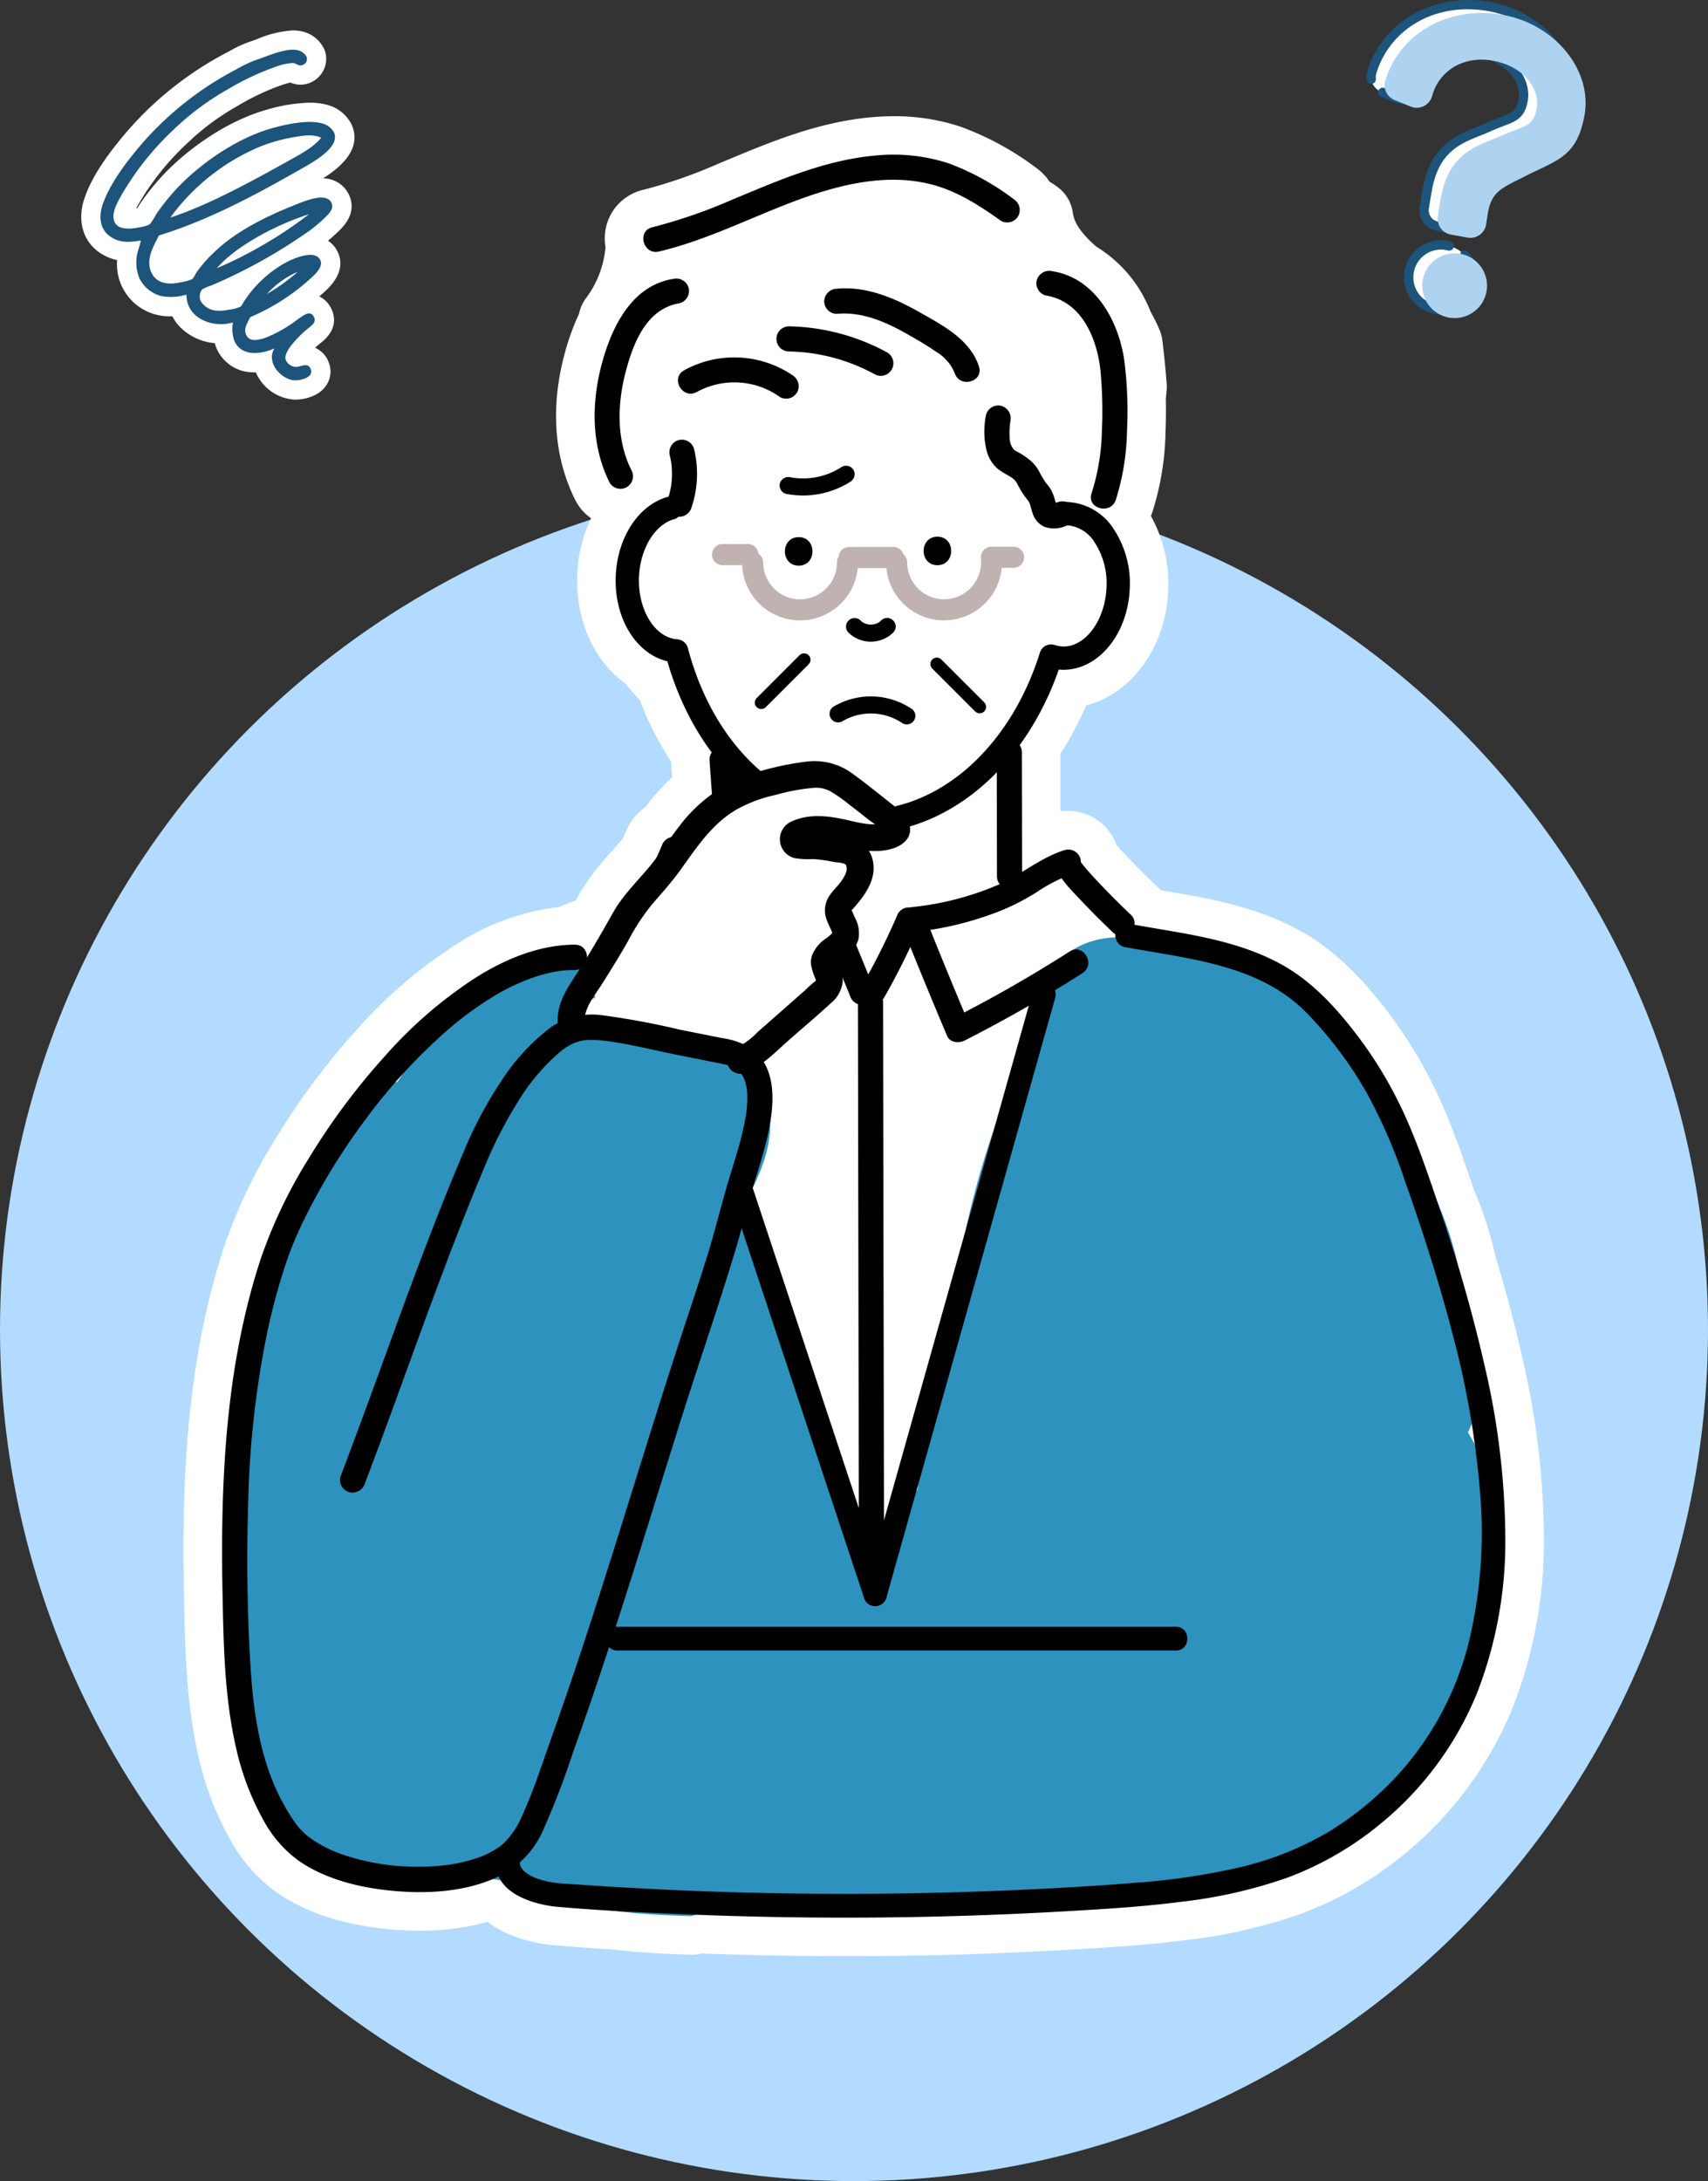 <svg height="374" viewBox="0 0 293 374" width="293" xmlns="http://www.w3.org/2000/svg" xmlns:xlink="http://www.w3.org/1999/xlink"><rect x="0" y="0" width="293" height="374" fill="#333333" stroke="none"/><clipPath id="a"><path d="m0 0h258.063v335.435h-258.063z"/></clipPath><clipPath id="b"><path d="m0 0h34.473v52.319h-34.473z"/></clipPath><ellipse cx="146.5" cy="228" fill="#b2dbff" rx="146.5" ry="146"/><g clip-path="url(#a)" transform="translate(13.937)"><g clip-path="url(#a)"><path d="m245.694 231.427c-1.231-5.6-2.759-11.386-4.672-17.694a66.451 66.451 0 0 0 -3.25-10.411c-.129-.314-.264-.627-.4-.939l-.06-.136c-1.532-4.532-3.118-9.2-5.074-13.774a78.373 78.373 0 0 0 -9.686-16.741c-3.576-4.683-8.587-10.54-15.663-14.293-6.229-3.3-12.974-4.808-18.75-5.844-1.255-.225-2.512-.44-3.769-.655l-.833-.142q-.279-.319-.594-.615c-1.372-1.294-2.81-2.724-4.526-4.5-.819-.85-1.678-1.753-2.464-2.66a8.8 8.8 0 0 0 -8.262-5.812 8.574 8.574 0 0 0 -1.325.1l-.018-9.9a56.038 56.038 0 0 0 4.409-8.283c7.8-2.013 13.71-10 14.086-19.826a23.829 23.829 0 0 0 -2.973-12.671c.09-.212.173-.429.247-.649a48.027 48.027 0 0 0 2.264-13.665c.076-2.067.093-3.969.052-5.8.01-.1.02-.194.029-.29.044-.435.087-.869.118-1.3a6.582 6.582 0 0 0 0-.966c-.181-2.4-.432-4.91-.745-7.461a6.6 6.6 0 0 0 -.471-1.762 28.633 28.633 0 0 0 -1.539-3.1 22.66 22.66 0 0 0 -9.339-11.2c-2.564-2.281-3.762-4.011-4-5.775a6.612 6.612 0 0 0 -2.591-4.411 16.251 16.251 0 0 0 -1.409-.942 9.269 9.269 0 0 0 -2.335-2.4 50.11 50.11 0 0 0 -12.853-7 35.793 35.793 0 0 0 -11.543-1.826c-1.255 0-2.541.06-3.819.176-9.161.834-17.242 4.2-25.056 7.464l-1.323.552a83.381 83.381 0 0 1 -12.748 4.424 8.563 8.563 0 0 0 -5.684 4.41 8.717 8.717 0 0 0 -.813 5.418 17.083 17.083 0 0 1 -3.3 8.7 6.614 6.614 0 0 0 -1.241 2.744 40.55 40.55 0 0 0 -2.39 6.54c-2.551 9.246-1.948 18.024 1.744 25.385a8.375 8.375 0 0 0 2.71 3.127 24.494 24.494 0 0 0 -2.371 9.7c-.3 7.75 2.84 14.756 8.256 18.637.754.939 1.579 1.888 2.468 2.836a54.371 54.371 0 0 0 5.363 10.53c0 .05.006.1.009.15l.182 2.559a34.393 34.393 0 0 0 -3.885 4.212c-.227.291-.446.579-.653.856a9.261 9.261 0 0 0 -3.342 4.142c-.025.056-.051.113-.075.171l-.087.183c-.095.221-.2.446-.3.671-.026.061-.054.12-.082.181-.285.369-.552.7-.806 1-.454.533-.921 1.059-1.387 1.586a40.353 40.353 0 0 0 -5.245 6.912q-.349.617-.7 1.233c-.626.216-1.22.436-1.776.659-.375.149-.729.3-1.063.45a40.691 40.691 0 0 0 -17.741 6.458 81.53 81.53 0 0 0 -17.158 14.8 122.717 122.717 0 0 0 -13.826 18.626 89.551 89.551 0 0 0 -8.777 18.5c-6.677 20.4-7.2 41.669-6.837 59.782.184 9.076.372 18.4 2.518 27.643a51.952 51.952 0 0 0 5.214 13.765 27.472 27.472 0 0 0 8.186 9.406c5.318 3.682 12.322 5.842 20.817 6.421 1.261.086 2.517.13 3.732.13a41.506 41.506 0 0 0 11.578-1.523c3.968 3.009 9.084 3.812 11.516 4.024 2.94.258 6.055.479 9.785.7 4.123.485 8.561.783 13.558.911h.169a6.613 6.613 0 0 0 1.645-.208c8.343.311 16.738.468 24.974.468 5.29 0 10.634-.065 15.882-.193 7.351-.18 14.8-.486 22.139-.91 6.253-.361 13.341-.771 20.321-1.68a88.534 88.534 0 0 0 19.675-4.527 61.57 61.57 0 0 0 17.309-9.927 63.4 63.4 0 0 0 18.916-25.37 78.12 78.12 0 0 0 5.344-29.422 137.984 137.984 0 0 0 -3.586-30.137m-75.636-85.173c-.079-.1-.168-.223-.2-.275.035.053.123.171.2.275m.148.2s-.067-.091-.147-.2c.079.1.149.2.147.2m-.869-1.85a2.26 2.26 0 0 0 -.175-.181 2.26 2.26 0 0 1 .175.181m.444.809a2.022 2.022 0 0 0 -.144-.366 2.022 2.022 0 0 1 .144.366m-.207-.475a2.3 2.3 0 0 0 -.147-.224 2.3 2.3 0 0 1 .147.224m-1.694-1.1a1.973 1.973 0 0 0 -.242-.008c.019 0 .036-.009.054-.009.064 0 .126.011.188.017m1.174.487a2.324 2.324 0 0 0 -.217-.153 2.135 2.135 0 0 1 .217.153m-.322-.221a2.186 2.186 0 0 0 -.35-.161 2.186 2.186 0 0 1 .35.161m-.353-.162a2.1 2.1 0 0 0 -.376-.093 2.1 2.1 0 0 1 .376.093m-1.8-30.934c.25.009.5-.01.744-.022-.143.007-.283.028-.428.028-.106 0-.212 0-.316-.006m1.283-.056c.193-.022.382-.058.573-.093-.191.035-.38.071-.573.093m1.1-.193c.188-.046.372-.106.558-.163-.185.057-.369.117-.558.163m1.064-.327c.183-.068.361-.152.541-.233-.18.08-.358.164-.541.233m1.025-.454c.177-.091.348-.2.521-.3-.173.1-.344.207-.521.3m.981-.575c.17-.112.332-.238.5-.36-.164.122-.326.248-.5.36m.931-.69c.16-.132.313-.277.467-.419-.155.142-.307.286-.467.419m.875-.8c.151-.152.294-.317.439-.478-.144.162-.288.326-.439.478m1.22-1.433c-.134.181-.267.366-.409.537.142-.171.274-.356.409-.537m.709-1.042c-.122.2-.241.4-.371.59.13-.19.249-.391.371-.59m2.363-6.933c.055-.477.094-.962.112-1.452-.019.49-.057.975-.112 1.452m-2.062 6.446c.117-.207.221-.426.331-.641-.109.215-.214.434-.331.641m.593-1.157c.1-.225.194-.46.289-.692-.095.233-.185.467-.289.692m.508-1.23c.09-.245.165-.5.244-.75-.078.251-.153.506-.244.75m.419-1.3c.075-.27.133-.549.2-.826-.064.278-.122.556-.2.826m.322-1.355c.061-.309.1-.625.148-.941-.045.316-.087.633-.148.941m-40.1-77.224h-.053zm7.316.88c-.172-.043-.345-.085-.519-.125.174.04.346.082.519.125m-2.569-.525-.033-.007zm-2.152-.244c-.177-.014-.354-.026-.531-.039.177.012.354.024.531.039m-3.773-.088c-.165.006-.331 0-.5.012.165-.008.331-.007.5-.012m-45.732 57.271a2.29 2.29 0 0 1 -.285-.034 2.411 2.411 0 0 0 .365.032h-.079m-.85-.175a2.154 2.154 0 0 0 .32.112 2.2 2.2 0 0 1 -.32-.112m-1.015-.868a1.727 1.727 0 0 0 .339.461 1.727 1.727 0 0 1 -.339-.461m.5.574a1.928 1.928 0 0 0 .3.214 1.98 1.98 0 0 1 -.3-.214m8.465 61.6c0-.009 0-.008 0-.007v-.009l-.007.015m-.041.1c.02-.046.032-.076.04-.093-.007.017-.018.042-.04.093m.012-.031v-.006zm-.155.363c-.018.042-.033.077-.037.089 0-.011.021-.048.037-.089m-41.686 179.059c.247 0 .494.007.74 0-.129 0-.26.008-.389.008s-.233-.011-.352-.012m10.516-1.4c-.407.126-.817.245-1.23.352.413-.107.823-.226 1.23-.352m-1.837.5c-.428.1-.86.192-1.293.273.433-.082.865-.172 1.293-.273m-1.8.372c-.6.1-1.2.194-1.81.266.606-.072 1.21-.162 1.81-.266m-2.053.289q-.8.089-1.592.143.8-.055 1.592-.143m-2.19.177q-.636.033-1.269.048.633-.015 1.269-.048m8.429-1.509c.575-.192 1.144-.4 1.7-.631-.558.234-1.126.44-1.7.631m36.612 5.436q4.643.182 9.288.29-4.645-.116-9.288-.29m11.244.338q4.529.1 9.059.142-4.529-.04-9.059-.142m10.616.15q3.783.023 7.566 0c-1.176.007-2.352.022-3.527.022-1.347 0-2.692-.012-4.039-.02m10.381-.019c3.126-.031 6.252-.076 9.377-.152-3.125.076-6.251.121-9.377.152" fill="#fff" transform="translate(1.623 1.843)"/><path d="m238.469 256.978a15.189 15.189 0 0 0 -3.255-5.576 10.268 10.268 0 0 0 -2.493-7.166q.03-3.056-.085-6.109a116.633 116.633 0 0 0 -3.853-27.147 41.735 41.735 0 0 0 -7.221-14.638c-.27-.949-.554-1.892-.874-2.824s-.67-1.864-1.045-2.779c-3.085-13.076-9.325-25.579-22.954-28.806a46.041 46.041 0 0 0 -9.826-1.042c-.561-.25-1.136-.483-1.738-.683a15.918 15.918 0 0 0 -8.048-.555l-1.376-.69a11.127 11.127 0 0 0 -2.13-4.331 14.784 14.784 0 0 0 -2.6-3.511c-2.956-2.956-6.171-3.583-10.138-4.1a8.762 8.762 0 0 0 -3.105.164c-.328-.868-.674-1.727-1.048-2.57l-2.291-6.566q1.61-10.288 3.73-20.495c.668-.19 1.327-.4 1.971-.639.387-.094.767-.207 1.144-.332a2.662 2.662 0 0 1 .658-1.606 8.667 8.667 0 0 1 1.518-1.4 8.5 8.5 0 0 1 2.76-2.631 3.725 3.725 0 0 1 2.855-.111c.13-.087.261-.172.385-.266 4.783-3.606 8.393-9.353 6.358-15.624a18.786 18.786 0 0 0 -3.366-6.2 15.886 15.886 0 0 0 .342-5.926 18.907 18.907 0 0 0 -.521-2.508 39.938 39.938 0 0 0 1.719-5.311q.668-.676 1.263-1.394c.476-3.269.866-6.548 1.1-9.84q-.271-3.582-.715-7.152a23.317 23.317 0 0 0 -6.848-9.015 3.6 3.6 0 0 1 -1.271-2.011c-.34-.281-.673-.561-.986-.839-3.12-2.761-5.685-5.834-6.233-9.9a9.168 9.168 0 0 0 -1.554-.939 22.855 22.855 0 0 0 -2.745-1.1 16.328 16.328 0 0 0 -6.631-4.259 25.994 25.994 0 0 0 -5.639-1.436 21.142 21.142 0 0 0 -2.01-1.273c-.128-.224-.27-.435-.41-.65-4.657-.866-9.545.165-14.071 1.338a134.438 134.438 0 0 0 -16 5.3c-5.59 2.22-11.12 4.4-16.785 6.062-.368.314-.72.645-1.061.983a24.265 24.265 0 0 1 -4.776 13.683c-.056.294-.111.59-.176.883.046.307.095.614.155.915a12.6 12.6 0 0 0 0 1.353 12.352 12.352 0 0 0 -1.1 1.458c-.058.149-.113.285-.169.423a3.962 3.962 0 0 1 -.206.516c-.014.035-.028.066-.041.1a58.236 58.236 0 0 0 .142 17.241 15.036 15.036 0 0 0 1.138 1.309 21.087 21.087 0 0 0 5.529 12.322 10.855 10.855 0 0 0 -2.738 3.857c-3.459 8.051 1.82 15.664 7.309 21.18.164.271.327.542.5.806a6.553 6.553 0 0 0 2.508 2.21 23.757 23.757 0 0 1 3.556 4.544 58.272 58.272 0 0 1 3.441 7.527q.41.988.835 1.955a5.866 5.866 0 0 0 -2.7 4.927q-.015 2.779-.029 5.556c.172.5.35.988.569 1.468 1.169 2.555-1.416 6.172-4.312 4.864-1.7-.766-3.358-1.608-5.045-2.392a13 13 0 0 0 -4.749 6.428 21.124 21.124 0 0 0 -1.013 4.1 42.761 42.761 0 0 0 -9.794 2.576 52.883 52.883 0 0 0 -11.874 6.623 10.091 10.091 0 0 0 -7.814 3.356 48.554 48.554 0 0 0 -6.551 9.96c-.289.2-.575.414-.86.637a61.959 61.959 0 0 0 -13.881 15.427c-.028.806-.115 1.658-.2 2.573a64.389 64.389 0 0 1 -2.561 11.363c-2.331 8.345-3.212 17.122-3.689 25.748a3.149 3.149 0 0 1 -1.626 2.723c.264 4.61-.672 9.727-.717 13.294v.044q.569 2.025 1.276 4c-.093 1.987-.132 3.978-.107 5.971a12.036 12.036 0 0 0 .8 4.213h.49c.077-.044.16-.074.239-.112.03.158.067.317.1.476h203.06a12.284 12.284 0 0 0 .2-8.005" fill="#fff" transform="translate(3.303 2.536)"/><path d="m239.414 243.03a23.32 23.32 0 0 0 -3.563-11.662c-.11-.22-.221-.441-.338-.657a10.986 10.986 0 0 0 1.215-6c-.894-10.718-1.713-21.857-5.829-31.909a56.586 56.586 0 0 0 -11.058-17.726 50.886 50.886 0 0 0 -10.985-17.266 21.516 21.516 0 0 0 -10.316-6.071 16.971 16.971 0 0 0 -2.963-.436 25.894 25.894 0 0 0 -5.056-1.284 67.216 67.216 0 0 0 -11.521-3.791c-5.787-1.322-12.7.818-15.624 6.359a14.91 14.91 0 0 0 -1.738 7.833q-1.663 6.134-3.325 12.269a14.737 14.737 0 0 0 -4.313 6.645 151.963 151.963 0 0 0 -5.448 20.6c-3.02 12.851-5.391 25.833-7.237 38.936-.007.021-.014.042-.02.062h.011c-.076.532-.147 1.067-.22 1.6l-1.9 2.4a16.259 16.259 0 0 0 -3.944 9.406q-2.422-4.448-5.165-8.694c.019-.119.031-.239.046-.358a8.521 8.521 0 0 1 -4.29-7.863c.034-6.1-2.612-12.014-4.6-17.652-.813-2.3-1.548-4.575-2.174-6.857-1.695-3.08-3.511-6.106-5.481-9.027q-1.334-7.77-3.3-15.387a11.842 11.842 0 0 0 4.2-9.3c-.306-6.857-5.555-12.635-12.644-12.644-1.484 0-2.981.007-4.483.017-.033 0-.066-.012-.1-.017-.127-.1-.248-.2-.377-.3a9.694 9.694 0 0 0 -6.051-1.978 7.2 7.2 0 0 0 -1.734-.712c.861-1.409.661-4.815.372-6.087-2.087-9.185-12.388-6.312-18.628-3.771a9.536 9.536 0 0 0 -.947.454 10.857 10.857 0 0 0 -6.792 3.722c-.4.45-.774.915-1.165 1.37a32.07 32.07 0 0 0 -6.777 8.628c-1.133 1.578-2.242 3.171-3.3 4.794a10.586 10.586 0 0 0 -6.992 3.555 57.78 57.78 0 0 0 -9.379 15.06 12.413 12.413 0 0 0 -2.72 4.941 312.567 312.567 0 0 0 -9.423 47.037 7.554 7.554 0 0 1 1.6 3.8c2.1 14.77.107 30.282 3.03 44.938a27.775 27.775 0 0 0 2.16 2.133 18.48 18.48 0 0 0 6.645 10.36c6.948 5.369 15.87 5.583 24.324 3.8.067.551.141 1.094.214 1.637a20.033 20.033 0 0 1 7.468-.5 7.771 7.771 0 0 1 3.87 1.642c9.442 3.42 19.541 4.364 29.673 4.623a7.98 7.98 0 0 1 3.586-.552c22.093 1.447 44.153-.115 66.191-1.714 3.288-.574 6.572-1.175 9.846-1.839 8.468-1.719 17.064-3.494 25.143-6.614 4.479-1.731 8.867-3.678 13.3-5.522 7.741-8.5 13.137-18.728 17.32-29.368a7.727 7.727 0 0 1 2.228-3.17q-.258-10.945-.516-21.889" fill="#2d92be" transform="translate(2.378 14.866)"/><path d="m125.445 135.052c-.364 0-.726-.007-1.091-.021-14.7-.562-27.261-12.095-32.29-29.511-5.334-1.255-9.132-7.328-8.855-14.57.256-6.709 3.982-12.327 9.06-13.664a2 2 0 0 1 1.016 3.86c-3.341.878-5.9 5.066-6.088 9.956-.214 5.614 2.738 10.393 6.583 10.653a2 2 0 0 1 1.8 1.482c4.317 16.385 15.675 27.3 28.931 27.8 13.635.528 26.247-10.333 31.465-27.006a2 2 0 0 1 2.539-1.3 4.9 4.9 0 0 0 1.363.251c3.852.159 7.3-4.486 7.52-10.117a12.833 12.833 0 0 0 -1.992-7.662 6.141 6.141 0 0 0 -4.733-3 2 2 0 1 1 .152-3.988 10.011 10.011 0 0 1 7.882 4.747 16.828 16.828 0 0 1 2.679 10.055c-.3 7.927-5.522 14.174-11.66 13.953-.171-.007-.34-.018-.509-.034-5.943 17.013-19.247 28.106-33.766 28.106" transform="translate(8.48 7.871)"/><path d="m64.637 304.225c-.685 5.608 6.215 7.723 10.541 8.1 7.185.629 14.41.965 21.614 1.268q21.817.917 43.662.386 10.965-.268 21.918-.9c6.624-.382 13.266-.779 19.849-1.636a82.812 82.812 0 0 0 18.226-4.168 55.435 55.435 0 0 0 15.473-8.886 56.509 56.509 0 0 0 16.936-22.719 71.767 71.767 0 0 0 4.852-26.938 132.154 132.154 0 0 0 -3.433-28.7 262.183 262.183 0 0 0 -7.9-27.639c-1.606-4.748-3.2-9.522-5.175-14.133a71.7 71.7 0 0 0 -8.864-15.33c-3.77-4.938-7.954-9.52-13.506-12.464-5.236-2.778-11.025-4.138-16.818-5.177-2.871-.513-5.751-.969-8.617-1.5a2.1 2.1 0 0 0 -2.51 1.425 2.059 2.059 0 0 0 1.425 2.51c10.93 2.031 23.232 2.949 31.422 11.414a67.434 67.434 0 0 1 10.286 13.762 91.148 91.148 0 0 1 6.378 14.674c3.03 8.6 5.863 17.287 8.159 26.119a152.509 152.509 0 0 1 4.793 27.233 80.208 80.208 0 0 1 -1.991 26.367 52.711 52.711 0 0 1 -12.208 22.541 55.617 55.617 0 0 1 -11.41 9.421 54.277 54.277 0 0 1 -16.367 6.465 120.164 120.164 0 0 1 -17.753 2.526c-6.81.547-13.635.924-20.46 1.223q-21.2.927-42.431.486-10.557-.222-21.1-.78-5.322-.281-10.641-.65c-2.627-.183-5.174-.186-7.642-1.163a6.106 6.106 0 0 1 -2.13-1.323 3.344 3.344 0 0 1 -.443-.663 1.614 1.614 0 0 1 -.086-.314c.009.044.02.247 0-.009a3.979 3.979 0 0 1 .037-.825 2.052 2.052 0 0 0 -2.04-2.041 2.091 2.091 0 0 0 -2.041 2.041" transform="translate(6.584 14.652)"/><path d="m97.8 118.4 1.436 20.1a2.207 2.207 0 0 0 2.155 2.155 2.172 2.172 0 0 0 2.154-2.155q-.716-10.046-1.43-20.094a2.208 2.208 0 0 0 -2.155-2.155 2.174 2.174 0 0 0 -2.16 2.149" transform="translate(9.969 11.849)"/><path d="m142.523 117.28q.017 10.61.037 21.221c0 2.774 4.315 2.778 4.311 0q-.021-10.61-.039-21.221c0-2.774-4.315-2.778-4.31 0" transform="translate(14.527 11.742)"/><path d="m156.576 149.682q-9.836 6.278-20.248 11.57l2.949.772q-3.866-9.154-7.548-18.386-1.038 1.365-2.078 2.728a56.166 56.166 0 0 0 15.037-3.655 39.826 39.826 0 0 0 6.269-3.228 27.148 27.148 0 0 1 5.952-3.051q-.572-2.078-1.146-4.156c-4.337 1.686.745 6.508 2.348 8.221 1.9 2.026 3.86 4.007 5.881 5.913s5.071-1.14 3.048-3.048c-1.622-1.531-3.2-3.115-4.745-4.72-1.039-1.077-2.069-2.165-3.035-3.308-.19-.224-.374-.451-.556-.679.374.465-.118-.165-.214-.31a3.681 3.681 0 0 0 -.3-.508c.022.023.2.575.125.285a2.021 2.021 0 0 1 -1.4 2.309 2.219 2.219 0 0 0 1.505-2.651 2.18 2.18 0 0 0 -2.651-1.505c-4.321 1.322-7.723 4.447-11.863 6.141a50.394 50.394 0 0 1 -14.248 3.64c-1.237.115-2.645 1.308-2.078 2.727q3.894 9.749 7.982 19.416c.471 1.115 2.022 1.244 2.949.772q10.4-5.286 20.248-11.569c2.332-1.489.172-5.221-2.175-3.722" transform="translate(12.99 13.474)"/><path d="m92.442 134.708c4.065 2.436 8.114 5.2 12.712 6.529 4.344 1.258 9.046 1.439 13.074 3.657l-.774-2.949c-2.855 6.057-3.842 12.895-7.24 18.7l2.433-.991c-7.532-2.785-14.185-7.546-20.891-11.862-2.339-1.506-4.5 2.224-2.175 3.722 7.049 4.538 14 9.37 21.921 12.3a2.17 2.17 0 0 0 2.434-.991c3.416-5.838 4.38-12.633 7.241-18.7a2.2 2.2 0 0 0 -.774-2.949c-4.187-2.305-8.907-2.761-13.462-3.918-4.487-1.139-8.4-3.918-12.324-6.268-2.385-1.429-4.554 2.3-2.175 3.722" transform="translate(9.029 13.319)"/><path d="m90.9 131.779c.163-.389-.152.353-.182.421q-.162.374-.328.745-.289.65-.593 1.294-.65 1.382-1.353 2.735-1.408 2.707-3.03 5.295a2.175 2.175 0 0 0 .772 2.949 2.2 2.2 0 0 0 2.949-.772 80.325 80.325 0 0 0 5.922-11.52 2.161 2.161 0 0 0 -1.505-2.651 2.224 2.224 0 0 0 -2.651 1.505" transform="translate(8.676 13.272)"/><path d="m114.568 142.714q2.821 6.881 5.642 13.761a2.212 2.212 0 0 0 2.651 1.505 2.176 2.176 0 0 0 1.505-2.651q-2.821-6.879-5.642-13.761a2.213 2.213 0 0 0 -2.651-1.505 2.176 2.176 0 0 0 -1.505 2.651" transform="translate(11.666 14.267)"/><path d="m127.734 142.265a124.056 124.056 0 0 1 -6.08 12.2 2.156 2.156 0 0 0 3.723 2.175 124.162 124.162 0 0 0 6.078-12.2 2.215 2.215 0 0 0 -.774-2.949 2.178 2.178 0 0 0 -2.948.774" transform="translate(12.372 14.395)"/><path d="m120.912 156.138q.068 38.116.134 76.233.02 10.714.039 21.428c0 2.774 4.315 2.778 4.31 0q-.066-38.116-.134-76.233-.018-10.714-.037-21.428c-.006-2.774-4.316-2.778-4.311 0" transform="translate(12.325 15.703)"/><path d="m142.206 58.267c-1.478-4.57-6.085-6.975-10-9.2-4.367-2.485-9.251-4.609-14.388-4.132a2.214 2.214 0 0 0 -2.156 2.155 2.172 2.172 0 0 0 2.156 2.155c4.294-.4 8.221 1.3 11.892 3.362 1.745.98 3.5 1.993 5.145 3.132a7.643 7.643 0 0 1 3.2 3.676c.848 2.628 5.012 1.5 4.156-1.146" transform="translate(11.789 4.573)"/><path d="m127.258 55.28a36.639 36.639 0 0 0 -16.876-4.5 2.155 2.155 0 0 0 0 4.311 31.909 31.909 0 0 1 14.701 3.909 2.156 2.156 0 0 0 2.175-3.722" transform="translate(11.032 5.176)"/><path d="m112.553 58.681a17.84 17.84 0 0 0 -18.6-.852c-2.424 1.349-.253 5.072 2.175 3.721a13.4 13.4 0 0 1 14.245.853 2.176 2.176 0 0 0 2.949-.774 2.2 2.2 0 0 0 -.774-2.949" transform="translate(9.469 5.669)"/><path d="m90.187 40.678c8.084-1.921 15.507-5.717 23.246-8.628 7.391-2.779 15.662-4.907 23.514-2.874 4.395 1.137 8.238 3.621 11.9 6.226a2.174 2.174 0 0 0 2.949-.774 2.2 2.2 0 0 0 -.774-2.949 43.823 43.823 0 0 0 -11.148-6.127 30.751 30.751 0 0 0 -12.634-1.326c-8.635.787-16.526 4.246-24.44 7.537a90.519 90.519 0 0 1 -13.758 4.757c-2.7.641-1.555 4.8 1.146 4.156" transform="translate(8.919 2.454)"/><path d="m93.387 43.406c-7.047 1.141-10.454 8.105-12.161 14.294-1.881 6.821-1.943 14.236 1.28 20.663a2.156 2.156 0 0 0 3.722-2.176c-2.635-5.254-2.418-11.451-.937-17.007 1.308-4.908 3.576-10.7 9.241-11.614a2.172 2.172 0 0 0 1.505-2.651 2.206 2.206 0 0 0 -2.651-1.505" transform="translate(8.147 4.42)"/><path d="m150.274 46.366c6.151.952 8.819 7.32 9.406 12.85a73.537 73.537 0 0 1 .242 10.6 37.164 37.164 0 0 1 -1.762 10.461c-.887 2.636 3.275 3.765 4.156 1.146a41.7 41.7 0 0 0 1.923-11.8 68.4 68.4 0 0 0 -.463-12.1c-.96-6.745-4.973-14.174-12.357-15.317a2.224 2.224 0 0 0 -2.651 1.505 2.172 2.172 0 0 0 1.505 2.651" transform="translate(15.157 4.299)"/><path d="m140.894 64.679a13.759 13.759 0 0 0 .17 6.473 6.218 6.218 0 0 0 1.837 2.815 10.573 10.573 0 0 0 1.575 1.007c.209.119.417.242.618.372.089.057.176.12.267.176.511.313-.147-.142.08.051.121.1.239.2.35.317.129.129.375.517.065.024.143.228.294.444.424.681a18.787 18.787 0 0 0 1 1.745c.117.17.242.334.367.5.158.206.316.412.479.614.032.04.249.355.076.087s.074.155.113.221c.251.418-.076-.313.067.154.169.555.291 1.131.5 1.674a3.75 3.75 0 0 0 2.042 2.324 5.075 5.075 0 0 0 3.634-.15 2.21 2.21 0 0 0 1.505-2.651 2.175 2.175 0 0 0 -2.651-1.505c-.3.1-.6.177-.895.269-.267.05-.256.053.033.008a2.334 2.334 0 0 1 -.3 0c.347.061.41.066.191.015.331.159.4.185.209.079 0 0 .463.359.4.4-.1.072-.258-.909-.032 0-.04-.162-.1-.322-.151-.483-.088-.31-.16-.624-.257-.93a7.627 7.627 0 0 0 -.6-1.453 6.015 6.015 0 0 0 -.581-.812c-.045-.056-.371-.457-.185-.217a15.207 15.207 0 0 1 -1.244-2.064 6.7 6.7 0 0 0 -1.513-1.893 11.624 11.624 0 0 0 -1.512-1.084c-.307-.185-.628-.346-.94-.525a3.605 3.605 0 0 1 -.359-.216c.139.113.153.12.042.022a3 3 0 0 1 -.768-1.809 12.186 12.186 0 0 1 -.03-1.678c.014-.3.037-.6.067-.9.015-.148.032-.3.05-.442q-.045.316.012-.073a2.226 2.226 0 0 0 -1.505-2.651 2.171 2.171 0 0 0 -2.651 1.505" transform="translate(14.331 6.433)"/><path d="m91.673 71.146c.088.367.166.736.229 1.109.018.107.035.214.051.32l-.033-.252a4.843 4.843 0 0 1 .067.644 15.75 15.75 0 0 1 .037 2.1c-.018.35-.056.7-.086 1.048-.02.164-.012.107.025-.172-.015.107-.032.214-.05.32-.025.16-.054.32-.085.478a16.106 16.106 0 0 1 -.593 2.184 2.169 2.169 0 0 0 1.505 2.651 2.208 2.208 0 0 0 2.65-1.505 18.04 18.04 0 0 0 .439-10.071 2.175 2.175 0 0 0 -2.651-1.505 2.2 2.2 0 0 0 -1.505 2.651" transform="translate(9.29 6.973)"/><path d="m133.506 88.406c3.148 0 3.154-4.893 0-4.893s-3.154 4.893 0 4.893" transform="translate(13.367 8.512)"/><path d="m111.908 88.476c3.148 0 3.154-4.893 0-4.893s-3.154 4.893 0 4.893" transform="translate(11.166 8.52)"/><path d="m119.482 98.68a5.513 5.513 0 0 0 7.643.013 1.468 1.468 0 1 0 -2.075-2.076c-.088.089-.18.172-.274.253-.152.131.107-.073.121-.094a.637.637 0 0 1 -.152.1 3.56 3.56 0 0 1 -.321.185.656.656 0 0 1 -.166.079c.025 0 .337-.128.145-.062a4.969 4.969 0 0 1 -.714.2c-.048.009-.1.014-.147.024.442-.085.245-.032.131-.023s-.248.017-.372.015-.224 0-.336-.013c-.063-.006-.3-.035-.026 0s.022 0-.025-.009a4.66 4.66 0 0 1 -.679-.19c-.13-.046-.186-.147.111.048a1.142 1.142 0 0 0 -.133-.064 3.537 3.537 0 0 1 -.321-.183c-.052-.033-.1-.074-.153-.1-.136-.077.292.248.091.072-.094-.083-.185-.165-.272-.255a1.468 1.468 0 0 0 -2.076 2.076" transform="translate(12.136 9.804)"/><g fill="#c0b2b0"><path d="m112.824 97.631a9.945 9.945 0 0 1 -9.946-9.929 1.81 1.81 0 0 1 1.806-1.812 1.809 1.809 0 0 1 1.816 1.81 6.33 6.33 0 0 0 6.329 6.318h.011a6.33 6.33 0 0 0 6.318-6.342 1.807 1.807 0 0 1 1.8-1.812 1.808 1.808 0 0 1 1.808 1.8 9.945 9.945 0 0 1 -9.928 9.965z" transform="translate(10.486 8.752)"/><path d="m135.247 97.631a9.949 9.949 0 0 1 -9.947-9.931 1.809 1.809 0 0 1 1.806-1.812 1.809 1.809 0 0 1 1.809 1.8 6.328 6.328 0 0 0 6.329 6.318h.011a6.328 6.328 0 0 0 6.32-6.341 1.807 1.807 0 0 1 1.8-1.812 1.808 1.808 0 0 1 1.808 1.8 9.947 9.947 0 0 1 -9.929 9.965z" transform="translate(12.772 8.752)"/><path d="m119.7 88.74a1.808 1.808 0 0 1 0-3.617l7.6-.014a1.809 1.809 0 0 1 0 3.618z" transform="translate(12.017 8.675)"/><path d="m141.859 88.7a1.809 1.809 0 0 1 0-3.618l3.8-.007a1.809 1.809 0 0 1 0 3.618z" transform="translate(14.275 8.672)"/><path d="m100.007 88.281a1.809 1.809 0 0 1 0-3.618l4.341-.008a1.809 1.809 0 0 1 0 3.618l-4.34.008z" transform="translate(10.009 8.629)"/></g><path d="m126.878 259.629a2 2 0 0 1 -1.894-1.369l-33.434-100.846a2 2 0 1 1 3.788-1.255l33.434 100.846a2 2 0 0 1 -1.894 2.624" transform="translate(9.321 15.778)"/><path d="m123.787 259.825a2 2 0 0 1 -1.922-2.537l28.991-102.971a2 2 0 0 1 3.844 1.083l-28.994 102.969a2 2 0 0 1 -1.92 1.456" transform="translate(12.414 15.581)"/><path d="m83.645 257.222h95.806c2.626 0 2.63-4.08 0-4.08h-95.806c-2.626 0-2.63 4.08 0 4.08" transform="translate(8.325 25.803)"/><path d="m118.659 112.656a9.62 9.62 0 0 1 10.325.3 1.468 1.468 0 1 0 1.482-2.534 12.59 12.59 0 0 0 -13.289-.3 1.469 1.469 0 0 0 1.482 2.534" transform="translate(11.872 11.046)"/><path d="m119.387 72.674a12.143 12.143 0 0 1 -8.809 1.783 1.506 1.506 0 0 0 -1.806 1.025 1.482 1.482 0 0 0 1.026 1.806 15.136 15.136 0 0 0 11.071-2.079 1.5 1.5 0 0 0 .531-2.009 1.484 1.484 0 0 0 -2.009-.527" transform="translate(11.082 7.387)"/><path d="m110.63 173.865c-.984-7.32-7.66-11.712-14.735-11.536a104.643 104.643 0 0 1 -10.55-.184c-6.612-.5-12.934 6.173-12.645 12.645a12.638 12.638 0 0 0 7.85 11.512c-1.737 6.368 2.184 14.015 8.836 15.531 6.68 1.522 13.676-2.006 15.553-8.831.043-.154.2-.617.326-1.02.1-.223.2-.436.248-.528.628-1.206 1.318-2.377 1.927-3.591 2.242-4.471 3.869-8.933 3.189-14" fill="#2d92be" transform="translate(7.409 16.525)"/><path d="m128.635 125.747a26.631 26.631 0 0 0 -7.909-3.382 21.844 21.844 0 0 0 -11.353-.033 1.957 1.957 0 0 0 -.388.152 18.192 18.192 0 0 0 -3.4 1.4 17.2 17.2 0 0 0 -2.41 1.5c-.38.13-.763.252-1.138.4a2.251 2.251 0 0 0 -1.37 1.3 11.206 11.206 0 0 0 -3.881 1.8 28 28 0 0 0 -5.726 6.094 1.749 1.749 0 0 0 .181 2.293c-.015.029-.032.057-.047.087-1.965 2.133-4.226 3.982-6.125 6.183a20.487 20.487 0 0 0 -4.888 10.71 8.816 8.816 0 0 0 .159 4.4 6.484 6.484 0 0 0 -3.34 4.37 2.22 2.22 0 0 0 .13 1.359 5.62 5.62 0 0 1 2.653-.8 52.054 52.054 0 0 1 23.7 4.364 8.956 8.956 0 0 1 1.169.647 12.171 12.171 0 0 0 4.9-1.5 8.686 8.686 0 0 0 4.358-5.814 2.558 2.558 0 0 0 -.037-1.128 51.856 51.856 0 0 0 3.84-3.64c.1-.042.2-.073.3-.126a7.394 7.394 0 0 0 2.817-3.431 16.9 16.9 0 0 0 1.462-4.148 17.189 17.189 0 0 0 -.442-8.748 2.11 2.11 0 0 0 -.78-1.084c.511 0 1.024.018 1.525.035a2.087 2.087 0 0 0 2.066-2.066 2.125 2.125 0 0 0 -2.066-2.066l-.648-.066a1.96 1.96 0 0 0 -1.08-.747 41.17 41.17 0 0 0 -7.693-1.208 2.181 2.181 0 0 1 -.6-1.36 2.188 2.188 0 0 0 -.224-.887l.246-.32 2.224-1.24.032-.006a21.437 21.437 0 0 1 6.209.606 14.834 14.834 0 0 0 7.08-.13 2.091 2.091 0 0 0 .494-3.776" fill="#fff" transform="translate(7.843 12.394)"/><path d="m78.782 163.548c-.223-2.7 1.673-4.8 3.039-6.963 1.528-2.417 3.037-4.848 4.445-7.338a36.953 36.953 0 0 1 4.087-6.236c1.708-1.976 3.438-3.9 4.962-6.022 2.776-3.875 5.425-7.92 9.675-10.326a24.73 24.73 0 0 1 6.673-2.457 34.032 34.032 0 0 1 6.264-1.169 5.219 5.219 0 0 1 2.907.512 24.22 24.22 0 0 1 3.355 2.35c1.052.809 2.1 1.6 3.129 2.442.628.516 2.732 1.809 2.823 2.466v-1.221c.273-1.02.691-.5 0-.5a7.539 7.539 0 0 0 -.786.154 9.56 9.56 0 0 1 -2.144-.036c-1.351-.152-2.673-.52-4-.8-2.981-.63-6.051-.925-8.9.376a3.331 3.331 0 0 0 .529 6.3 15.331 15.331 0 0 0 3.188.153 27.305 27.305 0 0 1 3.56.5c.7.1.953.1 1.38.2.2.048.393.1.588.156-.284-.087.119.239.011.013a1.926 1.926 0 0 1 .182 1.026 4.411 4.411 0 0 1 -.678 1.525c-.636 1.006-1.538 1.8-2.219 2.768a4.553 4.553 0 0 0 -.581 4.1 17.371 17.371 0 0 0 .778 1.774c.036.08.336.949.28.476l-.056.209c.1-.221.078-.214-.051.022.28-.361-.2.173-.224.194a6.831 6.831 0 0 1 -.811.658 6.267 6.267 0 0 0 -2.35 2.817 4.2 4.2 0 0 0 -.228 1.523 10.409 10.409 0 0 0 .8 2.612c.094.325.132.252-.181.469a19.037 19.037 0 0 0 -1.57 1.419l-4.228 3.718-3.926 3.452a12.739 12.739 0 0 1 -3.6 2.688 2.359 2.359 0 0 0 -1.6 2.824 2.316 2.316 0 0 0 2.824 1.6c3.039-1.132 5.348-3.624 7.74-5.728s4.836-4.149 7.17-6.307a5.479 5.479 0 0 0 2.036-3.826 5.647 5.647 0 0 0 -.574-2.343c-.073-.169-.174-.443-.247-.6-.227-.5.076-.112-.053-.088l-.069.171c.141-.219.144-.235.01-.044.166-.141.314-.314.478-.461.555-.494-.329.255.264-.217.277-.218.563-.424.837-.645a5.491 5.491 0 0 0 2.043-2.9 5.641 5.641 0 0 0 -.627-3.768c-.2-.445-.383-.876-.509-1.168-.23-.536.063-.134-.026-.021.151-.192.332-.381.495-.569 1.921-2.2 3.833-4.913 3.125-8.012a5.119 5.119 0 0 0 -2.45-3.372 5.8 5.8 0 0 0 -1.7-.6c-.366-.072-.739-.114-1.107-.162-.169-.023-.337-.045-.507-.066q.279.04-.151-.026a27.3 27.3 0 0 0 -3.741-.579c-.515-.023-1.029-.011-1.544-.011-.253 0-.506 0-.759-.012-.177-.008-.354-.019-.531-.034a1.24 1.24 0 0 1 1.052.92c.12.45-.231 1.353-.462 1.374a6.05 6.05 0 0 0 .722-.258 6.353 6.353 0 0 1 1.748-.207 17.887 17.887 0 0 1 3.878.552c3.027.674 6.356 1.446 9.377.316 1.577-.59 2.9-1.878 2.521-3.706-.322-1.568-1.729-2.691-2.928-3.642-2.236-1.774-4.452-3.579-6.763-5.258a10.989 10.989 0 0 0 -7.9-2.171 50.831 50.831 0 0 0 -7.675 1.538 25.952 25.952 0 0 0 -14.176 9.433c-1.893 2.429-3.514 5.074-5.511 7.42-2.054 2.412-4.34 4.683-5.91 7.461-1.756 3.112-3.518 6.2-5.423 9.222-1.937 3.077-4.413 6.1-4.095 9.958a2.356 2.356 0 0 0 2.3 2.3 2.313 2.313 0 0 0 2.3-2.3" transform="translate(7.559 12.074)"/><path d="m82.426 147c-6.055.032-11.859 2.435-16.922 5.608a75.785 75.785 0 0 0 -15.76 13.63 116.046 116.046 0 0 0 -13.078 17.621 83.572 83.572 0 0 0 -8.15 17.129c-6.05 18.489-6.9 38.292-6.509 57.592.176 8.772.354 17.7 2.347 26.281a45.437 45.437 0 0 0 4.534 12.018 20.7 20.7 0 0 0 6.19 7.214c5.021 3.477 11.506 4.852 17.5 5.261 5.887.4 12.346-.169 17.625-3a15.907 15.907 0 0 0 6.74-7.377 144.233 144.233 0 0 0 5.2-13.529c3.412-9.492 6.563-19.074 9.618-28.687s6.013-19.242 9.048-28.855c3.052-9.668 6.4-19.251 9.307-28.965 1.077-3.6 1.929-7.268 3.031-10.862.83-2.707 1.7-5.406 2.327-8.171 1.167-5.133 1.954-12.03-3.163-15.35a12.687 12.687 0 0 0 -4.574-1.529l-7.361-1.471a133.429 133.429 0 0 0 -13.5-2.487 12.527 12.527 0 0 0 -8.6 2.129 36.331 36.331 0 0 0 -8.584 9.382 69.7 69.7 0 0 0 -6.357 12.018q-2.906 6.846-5.578 13.787c-3.622 9.358-7 18.806-10.454 28.228q-2.494 6.817-5.07 13.606a2.187 2.187 0 0 0 1.516 2.67 2.22 2.22 0 0 0 2.671-1.516c6.867-17.978 12.954-36.258 20.42-54a74.721 74.721 0 0 1 5.816-11.408 35.3 35.3 0 0 1 7.509-8.8 11.2 11.2 0 0 1 1.8-1.135c.13-.066.262-.131.4-.19-.3.132.026-.007.077-.024a9.2 9.2 0 0 1 1.006-.3c.171-.04.343-.073.515-.106.355-.067-.309.03.054-.013.326-.037.655-.056.982-.064a16.944 16.944 0 0 1 2.267.117c4.023.437 8.446 1.589 12.564 2.412l7.163 1.431a17.365 17.365 0 0 1 2.258.547c.612.209-.2-.111.132.051.116.056.231.113.344.175.138.075.27.159.4.239.1.058.506.4.144.09.179.154.342.32.51.484a3.435 3.435 0 0 1 .229.261c-.3-.352-.043-.058.021.047.136.225.264.447.391.677.045.082.173.379 0-.036.069.164.129.334.184.5.076.233.141.468.2.705.029.122.052.244.078.366 0-.006.1.606.053.277-.041-.281.014.129.019.194.013.164.029.328.04.494.02.339.026.679.024 1.019 0 .6-.041 1.208-.1 1.808a15.52 15.52 0 0 1 -.252 1.75c-.247 1.37-.573 2.725-.936 4.068-.669 2.477-1.488 4.91-2.2 7.373-1.149 3.957-2.13 7.955-3.351 11.894-1.447 4.674-3.017 9.309-4.537 13.959-3.03 9.276-5.923 18.6-8.83 27.911-2.882 9.233-5.776 18.463-8.836 27.64q-2.3 6.894-4.737 13.741c-1.545 4.318-2.965 8.782-4.895 12.948a14.281 14.281 0 0 1 -3.08 4.581q-.3.278-.618.532c.344-.275-.2.136-.309.213a14.87 14.87 0 0 1 -1.673.983c-.24.122-.485.237-.729.348-.389.177-.136.062-.051.026-.128.053-.258.1-.388.154-.671.261-1.355.486-2.048.682a28.969 28.969 0 0 1 -4.053.837c.248-.033-.477.053-.613.067-.363.039-.726.071-1.09.1-.779.06-1.561.1-2.343.11a43.9 43.9 0 0 1 -4.521-.153 38.269 38.269 0 0 1 -8.39-1.669 21.33 21.33 0 0 1 -6.737-3.353c.311.237-.029-.025-.1-.089-.123-.1-.248-.207-.369-.314q-.286-.253-.558-.52c-.176-.175-.348-.355-.514-.54-.1-.113-.2-.231-.3-.347s-.079-.093.058.085c-.071-.093-.139-.186-.206-.281a35.938 35.938 0 0 1 -3.073-5.149c-3.51-7.2-4.483-15.419-4.92-23.327-.5-9.05-.6-18.164-.305-27.224a163.62 163.62 0 0 1 3.042-27.718 109.034 109.034 0 0 1 3.42-12.873 60.586 60.586 0 0 1 3.19-7.64 108.108 108.108 0 0 1 10.383-16.919 96.175 96.175 0 0 1 13.819-15.147 58 58 0 0 1 7.43-5.572 36.321 36.321 0 0 1 7.607-3.733 26.956 26.956 0 0 1 3.663-.97q.481-.091.963-.161c.407-.058-.512.053.17-.019.142-.014.283-.03.425-.043.634-.058 1.267-.086 1.9-.089 2.793-.014 2.8-4.356 0-4.342" transform="translate(2.235 14.984)"/><path d="m105.964 111.216a1.1 1.1 0 0 1 -.779-1.881l7.345-7.345a1.1 1.1 0 1 1 1.558 1.558l-7.345 7.345a1.1 1.1 0 0 1 -.779.323" transform="translate(10.689 10.363)"/><path d="m140.644 111.883a1.1 1.1 0 0 1 -.779-.323l-7.347-7.347a1.1 1.1 0 1 1 1.558-1.558l7.347 7.345a1.1 1.1 0 0 1 -.779 1.881" transform="translate(13.475 10.431)"/><path d="m221.114 1.057c-9.2-1.677-17.7 3.057-20.193 11.257a2.74 2.74 0 0 0 1.591 3.338l2.759 1.121a2.741 2.741 0 0 0 3.673-1.812c1.231-4.461 5.52-6.951 10.431-6.056 5.456 1 8.1 4.958 7.509 8.215-.583 3.2-2.145 2.882-5.941 4.608-3.676 1.673-8.926 2.521-10.447 10.442-.193 1.062-.464 2.583-.575 3.526a2.742 2.742 0 0 0 2.23 3.019l2.868.522a2.742 2.742 0 0 0 3.214-2.386c.063-.541.235-1.59.514-3.116l-.219 1.2c.608-3.339 2.113-4.09 5.41-5.736.383-.192.779-.389 1.186-.6 5.337-2.668 8.676-3.271 9.957-10.3 1.406-7.712-4.991-15.611-13.967-17.247" fill="#fff" transform="translate(20.468 .074)"/><path d="m217.681 44.667a5.556 5.556 0 1 1 -4.469-6.462 5.556 5.556 0 0 1 4.469 6.462" fill="#fff" transform="translate(21.065 3.885)"/><path d="m215.064 40.117c-.037-.006-.076-.011-.113-.019l-2.869-.522a3.546 3.546 0 0 1 -2.88-3.9c.026-.223.061-.475.1-.745.137-.923.34-2.058.482-2.831 1.385-7.211 5.75-8.948 9.257-10.343.581-.231 1.129-.45 1.644-.684.916-.415 1.688-.71 2.369-.97 2.113-.806 2.752-1.048 3.117-3.053.008-.043.015-.088.022-.133.534-3.592-3.082-6.457-6.888-7.15-.116-.022-.228-.041-.34-.057-4.393-.655-8.08 1.571-9.176 5.539a3.54 3.54 0 0 1 -4.745 2.338l-2.448-.994a.8.8 0 1 1 .6-1.482l2.448.994a1.94 1.94 0 0 0 2.6-1.283c1.332-4.829 6.03-7.614 11.347-6.629 6.017 1.1 8.706 5.435 8.181 8.96q-.013.091-.03.182c-.528 2.895-1.957 3.439-4.121 4.263-.659.251-1.407.537-2.275.931-.551.251-1.117.476-1.717.715-3.47 1.38-7.058 2.808-8.277 9.15-.137.755-.337 1.872-.472 2.772-.037.253-.071.489-.095.7a1.945 1.945 0 0 0 1.584 2.134l2.93.532a1.921 1.921 0 0 0 1.442-.36 1.954 1.954 0 0 0 .764-1.273l.009-.062c.018-.158.043-.349.077-.58.052-.346.123-.781.213-1.3a.69.69 0 0 1 .012-.093l.215-1.181v-.018a.8.8 0 0 1 .2-.4c.89-2.444 2.629-3.312 5.418-4.7.382-.191.775-.387 1.179-.594.717-.358 1.383-.672 2.026-.976 4.171-1.97 6.469-3.056 7.507-8.754.022-.119.042-.237.06-.356a11.369 11.369 0 0 0 .121-1.513.8.8 0 1 1 1.6.02 12.776 12.776 0 0 1 -.139 1.729c-.02.136-.042.272-.067.408-1.186 6.507-4.21 7.935-8.4 9.912-.636.3-1.294.61-1.988.959-.4.2-.8.4-1.187.6-3.139 1.567-4.371 2.181-4.932 4.912-.115.655-.2 1.189-.263 1.593-.031.208-.055.382-.071.521 0 .037-.01.078-.015.12a3.542 3.542 0 0 1 -4.023 2.98m-14.27-25.752a.8.8 0 0 1 -.673-.674 3.523 3.523 0 0 1 .117-1.544c2.588-8.5 11.536-13.556 21.1-11.812 7.078 1.29 12.874 6.388 14.424 12.687a.8.8 0 1 1 -1.554.381c-1.4-5.7-6.69-10.315-13.158-11.494-8.909-1.628-16.9 2.86-19.285 10.7a2.081 2.081 0 0 0 -.063.282 1.891 1.891 0 0 0 0 .563.8.8 0 0 1 -.909.908" fill="#1c547b" transform="translate(20.394)"/><path d="m211.356 50.032c-.069-.01-.139-.022-.209-.035a6.325 6.325 0 0 1 -5.147-7.185c.01-.068.021-.138.034-.207a6.328 6.328 0 0 1 7.4-5.112c.136.024.271.054.4.088a.8.8 0 1 1 -.39 1.55c-.1-.025-.2-.046-.305-.065-.053-.011-.1-.019-.154-.026a4.734 4.734 0 0 0 -5.376 3.852q-.015.078-.026.155a4.735 4.735 0 0 0 3.852 5.376c.054.01.1.018.155.025a4.734 4.734 0 0 0 5.376-3.851c.009-.051.018-.1.025-.155a4.732 4.732 0 0 0 -1.23-3.946.8.8 0 1 1 1.169-1.091 6.323 6.323 0 0 1 1.643 5.273c-.01.068-.022.137-.034.2a6.327 6.327 0 0 1 -7.186 5.148" fill="#1c547b" transform="translate(20.99 3.811)"/><g clip-path="url(#b)" fill="#aed3f0" transform="translate(223.59 2.226)"><path d="m223.221 2.356c-9.2-1.677-17.7 3.057-20.193 11.257a2.74 2.74 0 0 0 1.591 3.338l2.759 1.121a2.741 2.741 0 0 0 3.673-1.812c1.231-4.461 5.52-6.951 10.431-6.056 5.456 1 8.1 4.958 7.509 8.215-.583 3.2-2.145 2.882-5.941 4.608-3.676 1.673-8.926 2.521-10.447 10.442-.193 1.062-.464 2.583-.575 3.526a2.742 2.742 0 0 0 2.23 3.019l2.868.522a2.742 2.742 0 0 0 3.214-2.386c.063-.541.235-1.59.514-3.116l-.219 1.2c.608-3.339 2.113-4.09 5.41-5.736.383-.192.779-.389 1.186-.6 5.337-2.668 8.676-3.271 9.957-10.3 1.406-7.714-4.991-15.612-13.967-17.249" transform="translate(-202.908 -2.02)"/><path d="m219.787 45.967a5.556 5.556 0 1 1 -4.469-6.462 5.556 5.556 0 0 1 4.469 6.462" transform="translate(-202.311 1.792)"/></g><path d="m44.037 39.276c.906-.872 3.311-3.186 1.925-6.285a4.916 4.916 0 0 0 -4.472-2.891c2.934-1.858 6.738-5.013 4.9-9.2a6.494 6.494 0 0 0 -4.132-3.387 11.422 11.422 0 0 0 -3.094-.387 28.078 28.078 0 0 0 -7.39 1.218c-7.041 1.983-13.608 6.9-17.406 10.841a40.613 40.613 0 0 0 -4.268 5.258c-.164.239-.3.487-.447.748h-.013l-.207.043c.051-.1.1-.183.136-.252l.142-.266a45.544 45.544 0 0 1 8.649-10.8 42.381 42.381 0 0 1 8.467-6.242 41.555 41.555 0 0 1 7.764-3.643c.639-.2 1.04-.3 1.287-.357a4.42 4.42 0 0 0 1.734.365 4.3 4.3 0 0 0 1.707-.357 4.428 4.428 0 0 0 2.457-5.515 5.5 5.5 0 0 0 -4.31-3.339 7.3 7.3 0 0 0 -1.189-.094 18.427 18.427 0 0 0 -6.112 1.49c-.5.185-.987.365-1.435.511a18.793 18.793 0 0 0 -3.047 1.41c-.207.112-.412.224-.613.328a58.515 58.515 0 0 0 -18.07 14.594c-2.406 2.939-5.047 6.464-6.409 10.333-1.285 3.643-.439 7.161 2.209 9.176a8.094 8.094 0 0 0 3.356 1.532 8.92 8.92 0 0 0 6.644 9.353 9.248 9.248 0 0 0 2.366.3c.152 0 .3 0 .452-.009a7.867 7.867 0 0 0 1.426 1.945 9.606 9.606 0 0 0 5.851 2.661 6.592 6.592 0 0 0 .4 1.074 6.84 6.84 0 0 0 6.447 3.928h.2a7.366 7.366 0 0 0 .6 1.125 7.733 7.733 0 0 0 6.132 3.561h.074c.374 0 3.7-.069 5.291-2.456a4.249 4.249 0 0 0 .372-4.046 4.311 4.311 0 0 0 -2.289-2.386 9.31 9.31 0 0 1 .815-.718c2.861-2.172 2.681-4.378 2.026-5.846a4.425 4.425 0 0 0 -2.123-2.248q.387-.332.764-.672c.954-.863 3.863-3.491 2.477-6.766a4.7 4.7 0 0 0 -1.754-2.115c.581-.476 1.133-.965 1.614-1.43z" fill="#fff" transform="translate(0 .483)"/><path d="m9.917 40.44a11.926 11.926 0 0 1 -.388 1.47 7.123 7.123 0 0 0 .171 5.076 5.8 5.8 0 0 0 3.643 2.973 9.03 9.03 0 0 0 4.4-.229c-.014 4.2 4.726 5.793 7.97 4.767a6.291 6.291 0 0 0 .261 3.207c1.2 2.518 4.093 2.389 6.735 1.315.225-.067-.05.227-.073.3-1.039 2.441 1.6 5.083 3.78 5.11 1.051.012 3.209-.566 2.644-1.931-.513-1.24-1.553-.38-2.537-.374a1.954 1.954 0 0 1 -1.754-1.224c-.388-1.094 1.349-3 2.106-3.774a16.5 16.5 0 0 1 1.764-1.626c.743-.564 1.353-1.1 1.008-1.867-.674-1.513-2.087-.133-3.24.652a23.113 23.113 0 0 1 -4.8 2.722c-1.215.46-2.9.945-3.543-.226-.652-1.193.174-2.149.608-3.185a36.387 36.387 0 0 0 10.418-6.683c.81-.732 2.1-1.958 1.65-3.025-.832-1.964-4.527-.461-6.174.464a20.212 20.212 0 0 0 -7.066 6.731 3.694 3.694 0 0 1 -.432.685 6.092 6.092 0 0 1 -2.1.552 7.164 7.164 0 0 1 -1.968.165 3.43 3.43 0 0 1 -2.807-1.643 2.007 2.007 0 0 1 .2-1.976 8.627 8.627 0 0 1 1.653-.717 91.331 91.331 0 0 0 16.874-9.427 25.98 25.98 0 0 0 2.429-2.046c.772-.746 1.745-1.623 1.29-2.642-.9-2.008-4.745-.29-6.565.432-4.981 1.975-9.91 4.545-13.226 7.675a23.091 23.091 0 0 0 -3.323 3.7c-.228.334-.555 1.083-.817 1.241a7.761 7.761 0 0 1 -1.953.534c-1.935.436-4.068.334-5.006-1.637-1.094-2.3.424-4.65 1.262-6.389 8.589-2.65 16.489-6.898 24.719-11.59 2.233-1.273 6.385-3.668 5.325-6.082a3.22 3.22 0 0 0 -2-1.535c-2.325-.659-5.858.033-8.689.831-6.078 1.712-12.2 6.089-15.923 9.953a37.453 37.453 0 0 0 -3.924 4.833 9.069 9.069 0 0 1 -1.09 1.69 6.317 6.317 0 0 1 -1.755.5c-1.358.289-3.373.472-4.119-.657-.939-1.42.3-3.492.932-4.678a49.049 49.049 0 0 1 9.286-11.634 45.709 45.709 0 0 1 9.107-6.721 45.782 45.782 0 0 1 8.42-3.928 9.4 9.4 0 0 1 2.7-.557c.625.031.986.64 1.711.328a1.111 1.111 0 0 0 .647-1.375 2.32 2.32 0 0 0 -1.731-1.179c-2.019-.333-5 1.075-7.168 1.786a22.136 22.136 0 0 0 -3.159 1.525 55.423 55.423 0 0 0 -17.049 13.754c-2.3 2.807-4.682 6.029-5.848 9.334-.6 1.71-.752 4.046 1.094 5.45 1.477 1.125 3.1 1.239 5.42.8m20.383-16.058a28.4 28.4 0 0 1 5.639-1.61c1.719-.309 3.525-.6 4.918.067-1.37 1.662-3.536 2.8-5.66 3.983-6.328 3.517-13.639 7.541-20.227 9.706a36.551 36.551 0 0 1 15.33-12.146m8.46 11.572a73.89 73.89 0 0 1 -15.817 9.26c3.32-3.835 10.134-7.457 15.817-9.26m-7.212 13.674a15.453 15.453 0 0 1 5.307-3.819 34.165 34.165 0 0 1 -5.307 3.819" fill="#1c547b" fill-rule="evenodd" transform="translate(.305 .789)"/></g></g></svg>